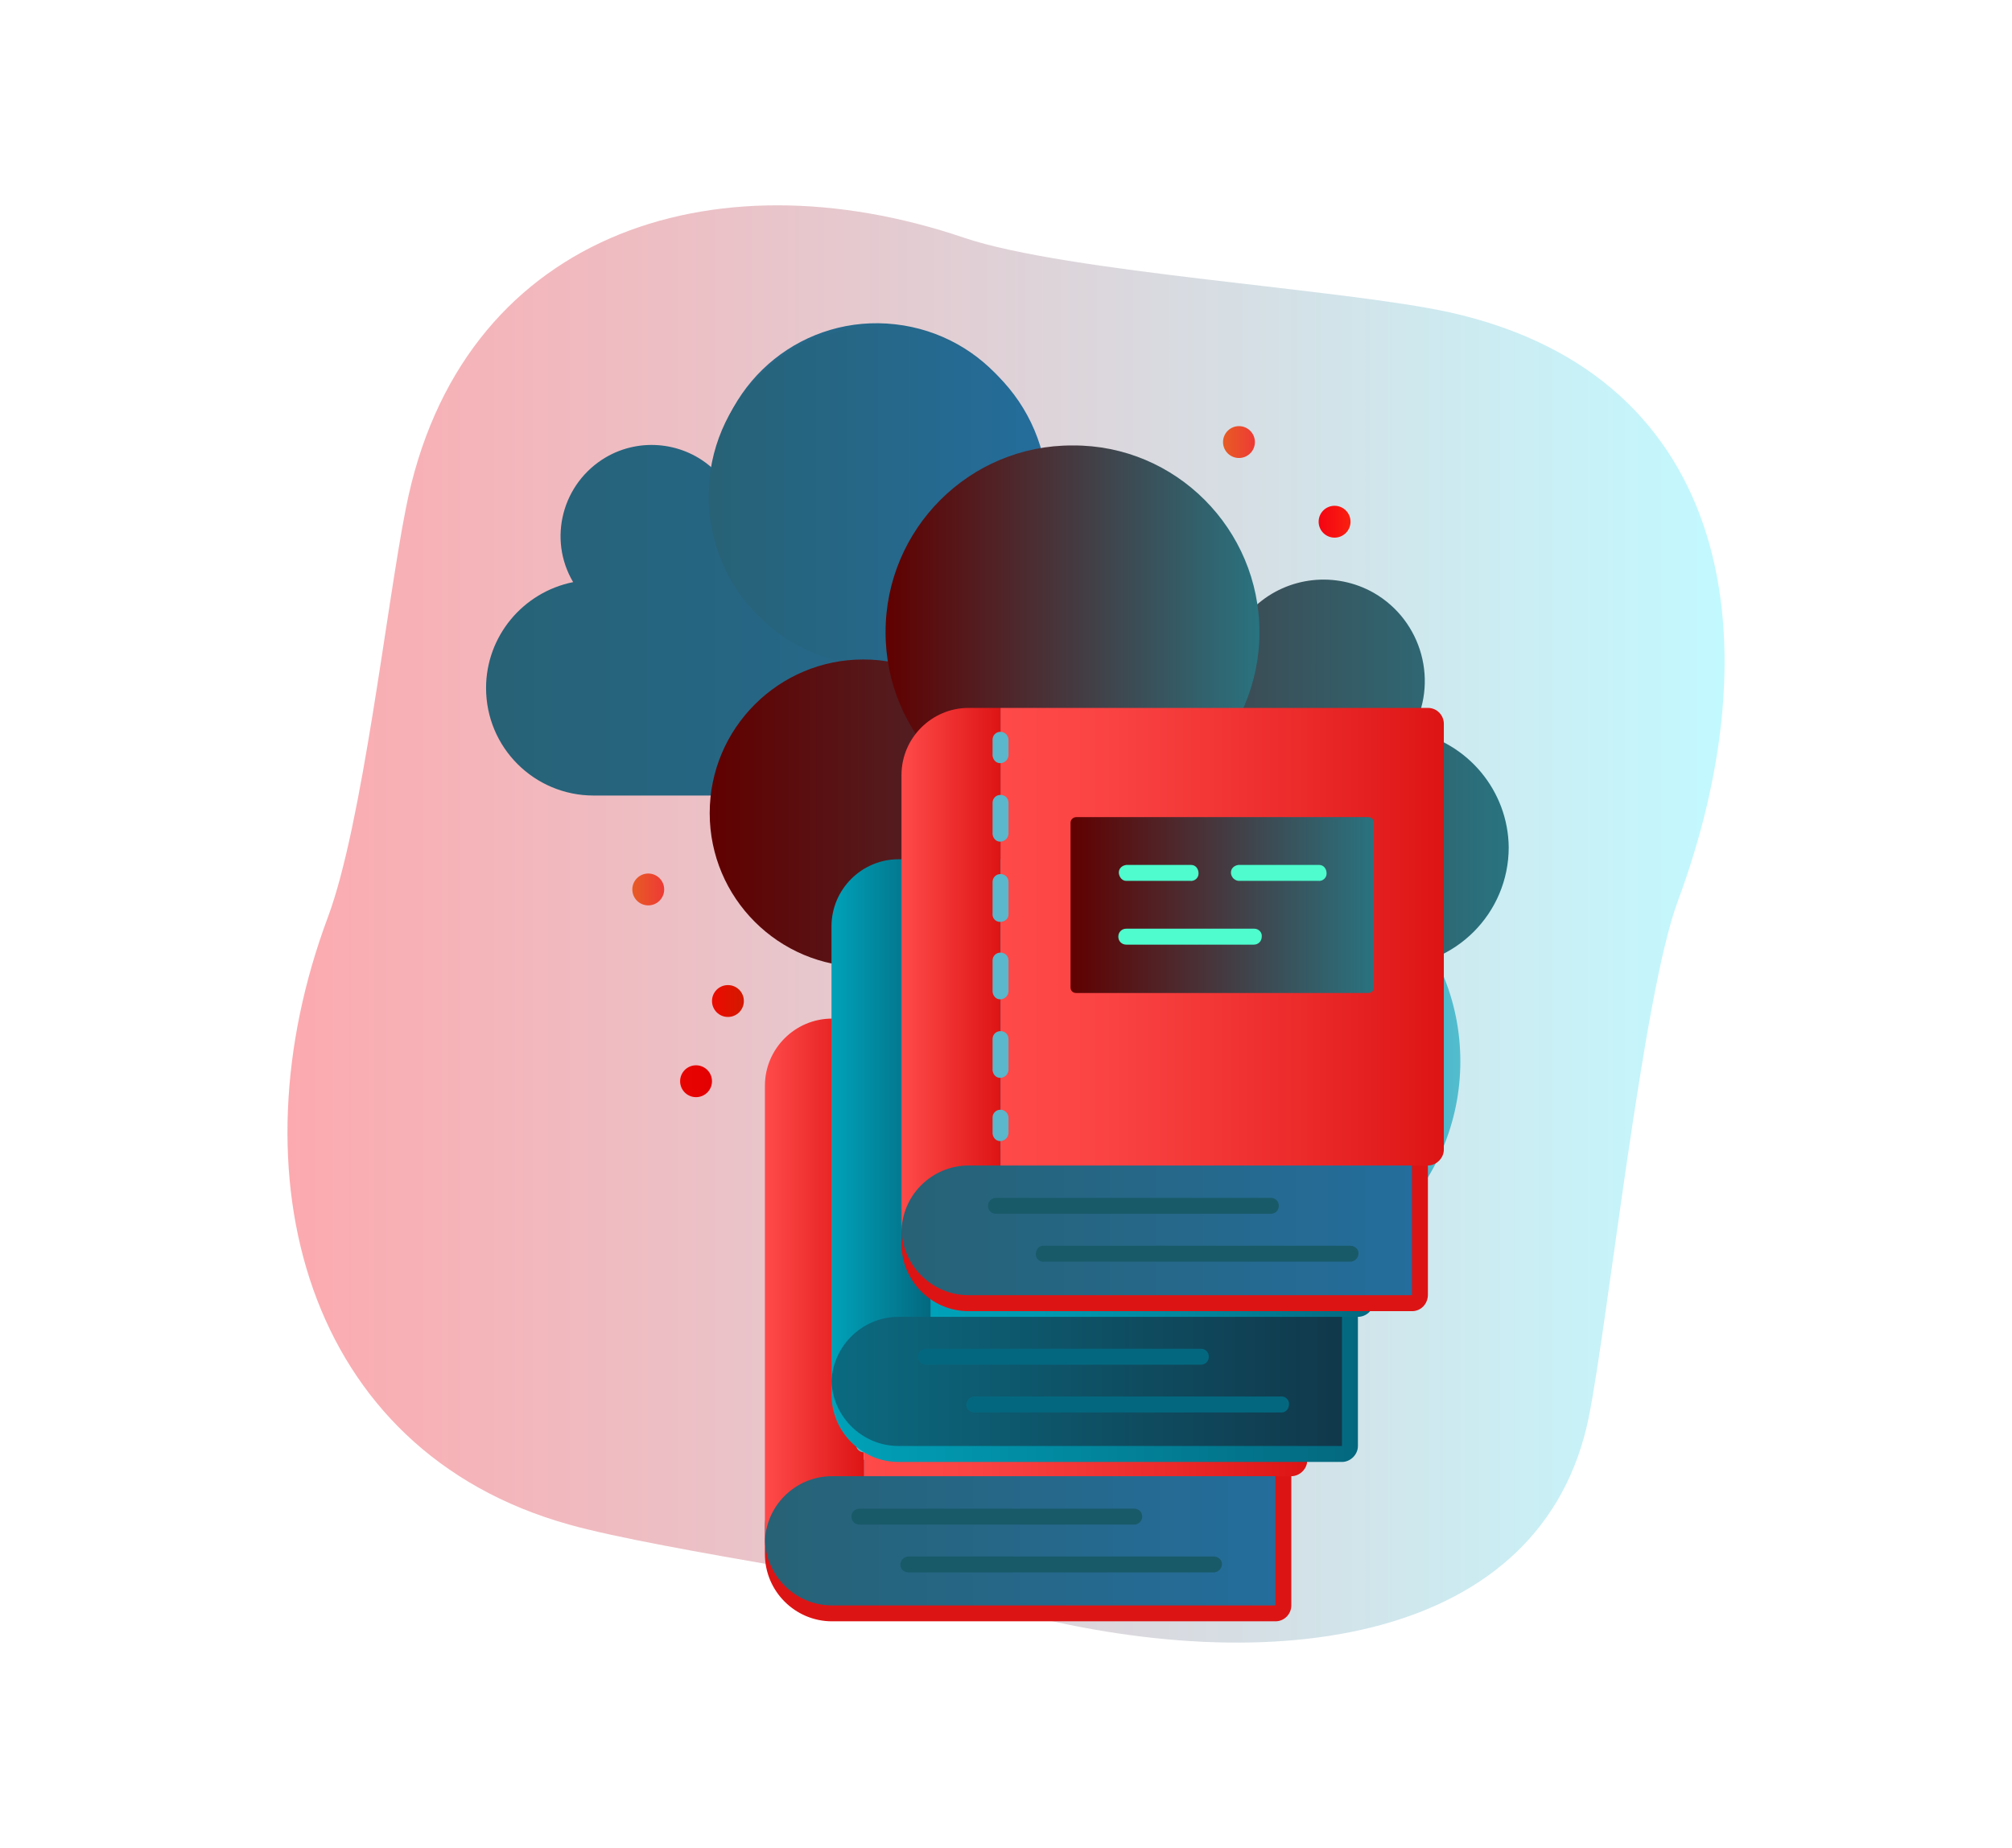 <svg width="98" height="90" viewBox="0 0 98 90" fill="none" xmlns="http://www.w3.org/2000/svg">
<path d="M70.603 15.21C65.447 14.074 51.948 13.27 46.959 11.579C34.624 7.394 22.372 11.441 19.766 24.773C18.824 29.513 17.66 40.157 15.969 44.676C11.312 57.149 14.805 70.648 27.722 74.252C32.268 75.527 44.436 77.19 49.01 78.41C62.01 81.902 75.177 80.017 77.394 68.985C78.337 64.245 80.028 48.418 81.719 43.9C86.348 31.426 84.546 18.315 70.603 15.21Z" fill="url(#paint0_linear_1699_28634)"/>
<path d="M60.236 62.584C66.253 62.584 71.13 57.707 71.13 51.691C71.13 45.674 66.253 40.797 60.236 40.797C54.22 40.797 49.343 45.674 49.343 51.691C49.343 57.707 54.22 62.584 60.236 62.584Z" fill="url(#paint1_linear_1699_28634)"/>
<path d="M27.916 28.351C26.669 26.244 27.389 23.528 29.496 22.28C31.187 21.282 33.349 21.532 34.762 22.862C35.261 18.455 39.197 15.295 43.605 15.794C48.012 16.293 51.172 20.229 50.673 24.636C50.645 24.886 50.618 25.135 50.562 25.385C51.006 25.274 51.477 25.246 51.948 25.246C55.69 25.163 58.767 28.129 58.823 31.871C58.906 35.613 55.94 38.69 52.198 38.745C52.115 38.745 52.004 38.745 51.92 38.745H28.914C26.031 38.745 23.675 36.417 23.675 33.507C23.675 31.012 25.449 28.85 27.916 28.351Z" fill="url(#paint2_linear_1699_28634)"/>
<path d="M42.773 32.423C47.336 32.423 51.034 28.725 51.034 24.163C51.034 19.601 47.336 15.902 42.773 15.902C38.211 15.902 34.513 19.601 34.513 24.163C34.513 28.725 38.211 32.423 42.773 32.423Z" fill="url(#paint3_linear_1699_28634)"/>
<path d="M68.746 35.61C70.104 33.254 69.273 30.233 66.916 28.875C65.059 27.821 62.731 28.071 61.151 29.512C60.513 24.634 56.051 21.196 51.172 21.834C46.737 22.416 43.438 26.186 43.438 30.649C43.438 31.203 43.494 31.757 43.605 32.284C43.106 32.173 42.579 32.118 42.053 32.118C37.922 32.118 34.568 35.472 34.568 39.602C34.568 43.732 37.922 47.086 42.053 47.086H67.665C70.88 47.086 73.486 44.48 73.486 41.265C73.458 38.521 71.49 36.137 68.746 35.61Z" fill="url(#paint4_linear_1699_28634)"/>
<path d="M61.345 30.787C61.345 35.804 57.27 39.907 52.226 39.879C47.181 39.851 43.134 35.804 43.134 30.787C43.134 25.77 47.209 21.668 52.253 21.695C57.27 21.668 61.345 25.77 61.345 30.787Z" fill="url(#paint5_linear_1699_28634)"/>
<path d="M31.575 44.095C32.004 44.095 32.351 43.748 32.351 43.319C32.351 42.891 32.004 42.543 31.575 42.543C31.146 42.543 30.799 42.891 30.799 43.319C30.799 43.748 31.146 44.095 31.575 44.095Z" fill="url(#paint6_linear_1699_28634)"/>
<path d="M35.456 49.529C35.885 49.529 36.232 49.181 36.232 48.753C36.232 48.324 35.885 47.977 35.456 47.977C35.027 47.977 34.68 48.324 34.68 48.753C34.68 49.181 35.027 49.529 35.456 49.529Z" fill="url(#paint7_linear_1699_28634)"/>
<path d="M68.137 53.435C68.565 53.435 68.913 53.088 68.913 52.659C68.913 52.23 68.565 51.883 68.137 51.883C67.708 51.883 67.36 52.23 67.36 52.659C67.36 53.088 67.708 53.435 68.137 53.435Z" fill="url(#paint8_linear_1699_28634)"/>
<path d="M65.004 26.185C65.433 26.185 65.781 25.838 65.781 25.409C65.781 24.98 65.433 24.633 65.004 24.633C64.576 24.633 64.228 24.98 64.228 25.409C64.228 25.838 64.576 26.185 65.004 26.185Z" fill="url(#paint9_linear_1699_28634)"/>
<path d="M60.347 22.306C60.776 22.306 61.124 21.959 61.124 21.53C61.124 21.101 60.776 20.754 60.347 20.754C59.919 20.754 59.571 21.101 59.571 21.53C59.571 21.959 59.919 22.306 60.347 22.306Z" fill="url(#paint10_linear_1699_28634)"/>
<path d="M33.903 53.435C34.332 53.435 34.679 53.088 34.679 52.659C34.679 52.23 34.332 51.883 33.903 51.883C33.474 51.883 33.127 52.23 33.127 52.659C33.127 53.088 33.474 53.435 33.903 53.435Z" fill="url(#paint11_linear_1699_28634)"/>
<path d="M62.121 78.963H40.528C38.726 78.963 37.257 77.494 37.257 75.692V75.138C37.257 73.336 38.726 71.867 40.528 71.867H62.897V78.187C62.897 78.603 62.565 78.963 62.121 78.963Z" fill="url(#paint12_linear_1699_28634)"/>
<path d="M62.121 78.19H40.528C38.726 78.19 37.257 76.721 37.257 74.919V74.365C37.257 72.563 38.726 71.094 40.528 71.094H62.121V78.19Z" fill="url(#paint13_linear_1699_28634)"/>
<path d="M55.247 74.253H41.859C41.637 74.253 41.471 74.086 41.471 73.865C41.471 73.643 41.637 73.477 41.859 73.477H55.247C55.469 73.477 55.635 73.643 55.635 73.865C55.635 74.059 55.469 74.253 55.247 74.253Z" fill="#195A69"/>
<path d="M59.156 76.581H44.215C43.993 76.553 43.827 76.387 43.855 76.165C43.882 75.971 44.021 75.832 44.215 75.805H59.156C59.377 75.832 59.544 75.999 59.516 76.221C59.488 76.415 59.349 76.553 59.156 76.581Z" fill="#195A69"/>
<path d="M40.528 49.609C38.726 49.609 37.257 51.078 37.257 52.88V75.166C37.257 73.365 38.726 71.895 40.528 71.895H42.08V49.609H40.528Z" fill="url(#paint14_linear_1699_28634)"/>
<path d="M62.898 49.609H42.081V71.895H62.898C63.313 71.895 63.674 71.535 63.674 71.119V50.386C63.674 49.97 63.313 49.609 62.898 49.609Z" fill="url(#paint15_linear_1699_28634)"/>
<path d="M45.767 54.934H59.987C60.153 54.934 60.264 55.044 60.264 55.211V63.222C60.264 63.388 60.153 63.499 59.987 63.499H45.767C45.601 63.499 45.49 63.388 45.49 63.222V55.211C45.49 55.044 45.601 54.934 45.767 54.934Z" fill="url(#paint16_linear_1699_28634)"/>
<path d="M57.548 57.258H53.667C53.445 57.285 53.279 57.452 53.307 57.674C53.334 57.868 53.473 58.006 53.667 58.034H57.548C57.77 58.062 57.964 57.895 57.964 57.674C57.964 57.452 57.825 57.258 57.604 57.258C57.576 57.258 57.576 57.258 57.548 57.258Z" fill="#4EFCCE"/>
<path d="M48.206 58.034H51.311C51.533 58.062 51.727 57.895 51.727 57.674C51.727 57.452 51.588 57.258 51.367 57.258C51.339 57.258 51.311 57.258 51.311 57.258H48.206C47.984 57.285 47.818 57.452 47.846 57.674C47.873 57.868 48.012 58.006 48.206 58.034Z" fill="#4EFCCE"/>
<path d="M54.444 60.363H48.234C48.012 60.363 47.846 60.53 47.846 60.751C47.846 60.973 48.012 61.139 48.234 61.139H54.444C54.665 61.139 54.832 60.973 54.832 60.751C54.832 60.53 54.638 60.363 54.444 60.363Z" fill="#4EFCCE"/>
<path d="M42.081 69.18C41.859 69.18 41.692 69.346 41.692 69.568V70.344C41.692 70.566 41.859 70.732 42.081 70.732C42.302 70.732 42.469 70.566 42.469 70.344V69.568C42.469 69.346 42.302 69.18 42.081 69.18Z" fill="#5BB7CB"/>
<path d="M42.081 61.527C41.859 61.527 41.692 61.694 41.692 61.916V63.44C41.692 63.662 41.859 63.828 42.081 63.828C42.302 63.828 42.469 63.662 42.469 63.44V61.916C42.469 61.694 42.302 61.527 42.081 61.527Z" fill="#5BB7CB"/>
<path d="M42.081 65.356C41.859 65.356 41.692 65.522 41.692 65.744V67.268C41.692 67.49 41.859 67.656 42.081 67.656C42.302 67.656 42.469 67.49 42.469 67.268V65.744C42.469 65.522 42.302 65.356 42.081 65.356Z" fill="#5BB7CB"/>
<path d="M42.081 53.852C41.859 53.852 41.692 54.018 41.692 54.24V55.764C41.692 55.986 41.859 56.153 42.081 56.153C42.302 56.153 42.469 55.986 42.469 55.764V54.24C42.469 54.018 42.302 53.852 42.081 53.852Z" fill="#5BB7CB"/>
<path d="M42.081 57.676C41.859 57.676 41.692 57.842 41.692 58.064V59.616C41.692 59.838 41.859 60.004 42.081 60.004C42.302 60.004 42.469 59.838 42.469 59.616V58.092C42.496 57.87 42.33 57.676 42.081 57.676Z" fill="#5BB7CB"/>
<path d="M42.081 50.773C41.859 50.773 41.692 50.94 41.692 51.161V51.938C41.692 52.16 41.859 52.326 42.081 52.326C42.302 52.326 42.469 52.16 42.469 51.938V51.161C42.469 50.94 42.302 50.773 42.081 50.773Z" fill="#5BB7CB"/>
<path d="M65.365 71.201H43.771C41.97 71.201 40.501 69.732 40.501 67.931V67.376C40.501 65.575 41.97 64.106 43.771 64.106H66.141V70.425C66.141 70.841 65.78 71.201 65.365 71.201Z" fill="url(#paint17_linear_1699_28634)"/>
<path d="M65.364 70.424H43.771C41.969 70.424 40.5 68.955 40.5 67.153V66.599C40.5 64.797 41.969 63.328 43.771 63.328H65.364V70.424Z" fill="url(#paint18_linear_1699_28634)"/>
<path d="M58.49 66.464H45.102C44.88 66.464 44.714 66.297 44.714 66.076C44.714 65.854 44.88 65.688 45.102 65.688H58.49C58.712 65.688 58.878 65.854 58.878 66.076C58.878 66.297 58.712 66.464 58.49 66.464Z" fill="#03687F"/>
<path d="M62.37 68.791H47.43C47.208 68.763 47.042 68.597 47.069 68.375C47.097 68.181 47.236 68.043 47.43 68.015H62.37C62.592 67.987 62.786 68.153 62.786 68.375C62.786 68.597 62.648 68.791 62.426 68.791C62.426 68.791 62.398 68.791 62.37 68.791Z" fill="#03687F"/>
<path d="M43.771 41.848C41.969 41.848 40.5 43.317 40.5 45.118V67.405C40.5 65.603 41.969 64.134 43.771 64.134H45.323V41.848H43.771Z" fill="url(#paint19_linear_1699_28634)"/>
<path d="M66.14 41.848H45.323V64.134H66.14C66.556 64.134 66.916 63.801 66.916 63.358V42.624C66.916 42.18 66.556 41.848 66.14 41.848Z" fill="url(#paint20_linear_1699_28634)"/>
<path d="M49.01 47.145H63.23C63.396 47.145 63.507 47.255 63.507 47.422V55.432C63.507 55.599 63.396 55.71 63.23 55.71H49.01C48.844 55.71 48.733 55.599 48.733 55.432V47.422C48.733 47.283 48.844 47.145 49.01 47.145Z" fill="url(#paint21_linear_1699_28634)"/>
<path d="M60.791 49.472H56.91C56.688 49.444 56.494 49.61 56.494 49.832C56.494 50.054 56.633 50.248 56.855 50.248C56.882 50.248 56.91 50.248 56.91 50.248H60.791C61.013 50.22 61.179 50.054 61.151 49.832C61.124 49.638 60.985 49.499 60.791 49.472Z" fill="#E63027"/>
<path d="M51.449 50.276H54.554C54.776 50.248 54.942 50.082 54.915 49.86C54.887 49.666 54.748 49.528 54.554 49.5H51.449C51.228 49.528 51.061 49.694 51.089 49.916C51.117 50.11 51.255 50.248 51.449 50.276Z" fill="#E63027"/>
<path d="M57.687 52.602H51.477C51.255 52.602 51.089 52.768 51.089 52.99C51.089 53.212 51.255 53.378 51.477 53.378H57.687C57.908 53.378 58.075 53.212 58.075 52.99C58.075 52.768 57.881 52.602 57.687 52.602Z" fill="#E63027"/>
<path d="M45.324 61.418C45.102 61.418 44.935 61.584 44.935 61.806V62.582C44.963 62.804 45.13 62.97 45.351 62.943C45.545 62.915 45.684 62.776 45.712 62.582V61.806C45.712 61.584 45.545 61.418 45.324 61.418Z" fill="#5BB7CB"/>
<path d="M45.324 53.738C45.102 53.738 44.935 53.905 44.935 54.126V55.651C44.963 55.873 45.13 56.039 45.351 56.011C45.545 55.984 45.684 55.845 45.712 55.651V54.126C45.712 53.905 45.545 53.738 45.324 53.738Z" fill="#5BB7CB"/>
<path d="M45.324 57.566C45.102 57.566 44.935 57.733 44.935 57.955V59.479C44.963 59.701 45.13 59.867 45.351 59.84C45.545 59.812 45.684 59.673 45.712 59.479V57.955C45.712 57.761 45.545 57.566 45.324 57.566Z" fill="#5BB7CB"/>
<path d="M45.324 46.09C45.102 46.09 44.935 46.256 44.935 46.478V48.003C44.963 48.224 45.13 48.391 45.351 48.363C45.545 48.335 45.684 48.197 45.712 48.003V46.478C45.712 46.256 45.545 46.09 45.324 46.09Z" fill="#5BB7CB"/>
<path d="M45.324 49.914C45.102 49.914 44.936 50.08 44.936 50.302V51.827C44.908 52.049 45.074 52.243 45.296 52.243C45.518 52.243 45.712 52.104 45.712 51.882C45.712 51.855 45.712 51.827 45.712 51.827V50.302C45.712 50.08 45.545 49.914 45.324 49.914Z" fill="#5BB7CB"/>
<path d="M45.324 43.012C45.102 43.012 44.935 43.178 44.935 43.4V44.176C44.963 44.398 45.13 44.564 45.351 44.536C45.545 44.509 45.684 44.37 45.712 44.176V43.4C45.712 43.178 45.545 43.012 45.324 43.012Z" fill="#5BB7CB"/>
<path d="M68.774 63.858H47.181C45.379 63.858 43.91 62.389 43.91 60.587V60.033C43.91 58.231 45.379 56.762 47.181 56.762H69.55V63.054C69.55 63.497 69.218 63.858 68.774 63.858Z" fill="url(#paint22_linear_1699_28634)"/>
<path d="M68.774 63.08H47.181C45.379 63.08 43.91 61.611 43.91 59.809V59.255C43.91 57.453 45.379 56.012 47.181 56.012H68.774V63.08Z" fill="url(#paint23_linear_1699_28634)"/>
<path d="M61.899 59.116H48.511C48.289 59.116 48.123 58.95 48.123 58.728C48.123 58.506 48.289 58.34 48.511 58.34H61.899C62.121 58.34 62.288 58.506 62.288 58.728C62.288 58.95 62.121 59.116 61.899 59.116Z" fill="#195A69"/>
<path d="M65.808 61.448H50.867C50.645 61.476 50.451 61.309 50.451 61.088C50.451 60.866 50.59 60.672 50.812 60.672C50.839 60.672 50.867 60.672 50.867 60.672H65.808C66.029 60.7 66.196 60.866 66.168 61.088C66.14 61.282 66.002 61.42 65.808 61.448Z" fill="#195A69"/>
<path d="M47.181 34.477C45.379 34.477 43.91 35.946 43.91 37.747V60.033C43.91 58.232 45.379 56.763 47.181 56.763H48.733V34.477H47.181Z" fill="url(#paint24_linear_1699_28634)"/>
<path d="M69.55 34.477H48.733V56.763H69.55C69.966 56.763 70.326 56.402 70.326 55.986V35.253C70.326 34.837 69.993 34.477 69.55 34.477Z" fill="url(#paint25_linear_1699_28634)"/>
<path d="M52.42 39.797H66.64C66.806 39.797 66.917 39.908 66.917 40.074V48.085C66.917 48.251 66.806 48.362 66.64 48.362H52.42C52.254 48.362 52.143 48.251 52.143 48.085V40.074C52.143 39.908 52.281 39.797 52.42 39.797Z" fill="url(#paint26_linear_1699_28634)"/>
<path d="M64.201 42.125H60.319C60.098 42.153 59.931 42.319 59.959 42.541C59.987 42.735 60.125 42.873 60.319 42.901H64.201C64.422 42.929 64.616 42.763 64.616 42.541C64.616 42.319 64.478 42.125 64.256 42.125C64.256 42.125 64.228 42.125 64.201 42.125Z" fill="#4EFCCE"/>
<path d="M54.858 42.901H57.963C58.185 42.929 58.379 42.763 58.379 42.541C58.379 42.319 58.241 42.125 58.019 42.125C57.991 42.125 57.963 42.125 57.963 42.125H54.858C54.637 42.153 54.47 42.319 54.498 42.541C54.526 42.735 54.664 42.901 54.858 42.901Z" fill="#4EFCCE"/>
<path d="M61.096 45.23H54.859C54.637 45.23 54.471 45.397 54.471 45.619C54.471 45.84 54.637 46.007 54.859 46.007H61.069C61.29 46.007 61.457 45.84 61.457 45.619C61.484 45.425 61.318 45.23 61.096 45.23Z" fill="#4EFCCE"/>
<path d="M48.733 54.047C48.511 54.047 48.345 54.213 48.345 54.435V55.211C48.372 55.433 48.539 55.599 48.761 55.572C48.955 55.544 49.093 55.405 49.121 55.211V54.435C49.121 54.241 48.955 54.047 48.733 54.047Z" fill="#5BB7CB"/>
<path d="M48.733 46.395C48.511 46.395 48.345 46.561 48.345 46.783V48.307C48.372 48.529 48.539 48.696 48.761 48.668C48.955 48.64 49.093 48.501 49.121 48.307V46.783C49.121 46.561 48.955 46.395 48.733 46.395Z" fill="#5BB7CB"/>
<path d="M48.733 50.219C48.511 50.219 48.345 50.385 48.345 50.607V52.132C48.372 52.353 48.539 52.52 48.761 52.492C48.955 52.464 49.093 52.326 49.121 52.132V50.607C49.121 50.385 48.955 50.219 48.733 50.219Z" fill="#5BB7CB"/>
<path d="M48.733 38.715C48.511 38.715 48.345 38.881 48.345 39.103V40.628C48.372 40.849 48.539 41.016 48.761 40.988C48.955 40.96 49.093 40.822 49.121 40.628V39.103C49.121 38.881 48.955 38.715 48.733 38.715Z" fill="#5BB7CB"/>
<path d="M48.733 42.57C48.511 42.57 48.345 42.737 48.345 42.958V44.483C48.317 44.705 48.483 44.899 48.705 44.899C48.927 44.899 49.121 44.76 49.121 44.539C49.121 44.511 49.121 44.483 49.121 44.483V42.958C49.121 42.737 48.955 42.57 48.733 42.57Z" fill="#5BB7CB"/>
<path d="M48.733 35.641C48.511 35.641 48.345 35.807 48.345 36.029V36.805C48.372 37.027 48.539 37.193 48.761 37.165C48.955 37.138 49.093 36.999 49.121 36.805V36.029C49.121 35.835 48.955 35.641 48.733 35.641Z" fill="#5BB7CB"/>
<defs>
<linearGradient id="paint0_linear_1699_28634" x1="14.001" y1="44.997" x2="84.001" y2="44.997" gradientUnits="userSpaceOnUse">
<stop stop-color="#FCAAAF"/>
<stop offset="1" stop-color="#C2F9FF"/>
</linearGradient>
<linearGradient id="paint1_linear_1699_28634" x1="49.346" y1="51.694" x2="71.127" y2="51.694" gradientUnits="userSpaceOnUse">
<stop stop-color="#358CB0"/>
<stop offset="0.31" stop-color="#378FB2"/>
<stop offset="0.58" stop-color="#3D9AB9"/>
<stop offset="0.82" stop-color="#48ACC3"/>
<stop offset="1" stop-color="#52BDCE"/>
</linearGradient>
<linearGradient id="paint2_linear_1699_28634" x1="23.675" y1="27.257" x2="58.728" y2="27.257" gradientUnits="userSpaceOnUse">
<stop stop-color="#276276"/>
<stop offset="1" stop-color="#246D9C"/>
</linearGradient>
<linearGradient id="paint3_linear_1699_28634" x1="34.499" y1="24.174" x2="51.031" y2="24.174" gradientUnits="userSpaceOnUse">
<stop stop-color="#276276"/>
<stop offset="1" stop-color="#246D9C"/>
</linearGradient>
<linearGradient id="paint4_linear_1699_28634" x1="34.528" y1="34.454" x2="73.456" y2="34.454" gradientUnits="userSpaceOnUse">
<stop stop-color="#610000"/>
<stop offset="1" stop-color="#297380"/>
</linearGradient>
<linearGradient id="paint5_linear_1699_28634" x1="43.137" y1="30.782" x2="61.354" y2="30.782" gradientUnits="userSpaceOnUse">
<stop stop-color="#610000"/>
<stop offset="1" stop-color="#297380"/>
</linearGradient>
<linearGradient id="paint6_linear_1699_28634" x1="30.785" y1="43.314" x2="32.34" y2="43.314" gradientUnits="userSpaceOnUse">
<stop stop-color="#E75C24"/>
<stop offset="1" stop-color="#EE3A35"/>
</linearGradient>
<linearGradient id="paint7_linear_1699_28634" x1="34.677" y1="48.759" x2="36.232" y2="48.759" gradientUnits="userSpaceOnUse">
<stop stop-color="#EC0A00"/>
<stop offset="1" stop-color="#D31900"/>
</linearGradient>
<linearGradient id="paint8_linear_1699_28634" x1="67.349" y1="52.648" x2="68.905" y2="52.648" gradientUnits="userSpaceOnUse">
<stop stop-color="#EC0A00"/>
<stop offset="1" stop-color="#D31900"/>
</linearGradient>
<linearGradient id="paint9_linear_1699_28634" x1="64.236" y1="25.418" x2="65.792" y2="25.418" gradientUnits="userSpaceOnUse">
<stop stop-color="#F50412"/>
<stop offset="1" stop-color="#F92110"/>
</linearGradient>
<linearGradient id="paint10_linear_1699_28634" x1="59.569" y1="21.531" x2="61.124" y2="21.531" gradientUnits="userSpaceOnUse">
<stop stop-color="#E75C24"/>
<stop offset="1" stop-color="#EE3A35"/>
</linearGradient>
<linearGradient id="paint11_linear_1699_28634" x1="33.119" y1="52.648" x2="34.674" y2="52.648" gradientUnits="userSpaceOnUse">
<stop stop-color="#E80400"/>
<stop offset="1" stop-color="#E30002"/>
</linearGradient>
<linearGradient id="paint12_linear_1699_28634" x1="37.266" y1="75.435" x2="62.895" y2="75.435" gradientUnits="userSpaceOnUse">
<stop stop-color="#DD1414"/>
<stop offset="1" stop-color="#DD1414"/>
</linearGradient>
<linearGradient id="paint13_linear_1699_28634" x1="37.266" y1="74.648" x2="62.116" y2="74.648" gradientUnits="userSpaceOnUse">
<stop stop-color="#276276"/>
<stop offset="1" stop-color="#246D9C"/>
</linearGradient>
<linearGradient id="paint14_linear_1699_28634" x1="37.266" y1="62.387" x2="42.086" y2="62.387" gradientUnits="userSpaceOnUse">
<stop stop-color="#FF4A4A"/>
<stop offset="1" stop-color="#DD1414"/>
</linearGradient>
<linearGradient id="paint15_linear_1699_28634" x1="42.086" y1="60.756" x2="63.671" y2="60.756" gradientUnits="userSpaceOnUse">
<stop stop-color="#FF4A4A"/>
<stop offset="0.26" stop-color="#FA4242"/>
<stop offset="0.67" stop-color="#EC2B2B"/>
<stop offset="1" stop-color="#DD1414"/>
</linearGradient>
<linearGradient id="paint16_linear_1699_28634" x1="45.49" y1="59.201" x2="60.27" y2="59.201" gradientUnits="userSpaceOnUse">
<stop stop-color="#610000"/>
<stop offset="1" stop-color="#297380"/>
</linearGradient>
<linearGradient id="paint17_linear_1699_28634" x1="40.506" y1="67.658" x2="66.132" y2="67.658" gradientUnits="userSpaceOnUse">
<stop stop-color="#00A2B9"/>
<stop offset="1" stop-color="#03687F"/>
</linearGradient>
<linearGradient id="paint18_linear_1699_28634" x1="40.506" y1="66.884" x2="65.356" y2="66.884" gradientUnits="userSpaceOnUse">
<stop stop-color="#0B6A80"/>
<stop offset="1" stop-color="#11384B"/>
</linearGradient>
<linearGradient id="paint19_linear_1699_28634" x1="40.506" y1="54.614" x2="45.323" y2="54.614" gradientUnits="userSpaceOnUse">
<stop stop-color="#00A2B9"/>
<stop offset="1" stop-color="#03687F"/>
</linearGradient>
<linearGradient id="paint20_linear_1699_28634" x1="45.323" y1="52.983" x2="66.911" y2="52.983" gradientUnits="userSpaceOnUse">
<stop stop-color="#00A2B9"/>
<stop offset="0.25" stop-color="#009AB1"/>
<stop offset="0.64" stop-color="#02839A"/>
<stop offset="1" stop-color="#03687F"/>
</linearGradient>
<linearGradient id="paint21_linear_1699_28634" x1="48.727" y1="51.429" x2="63.507" y2="51.429" gradientUnits="userSpaceOnUse">
<stop stop-color="#096177"/>
<stop offset="1" stop-color="#610000"/>
</linearGradient>
<linearGradient id="paint22_linear_1699_28634" x1="43.921" y1="60.31" x2="69.55" y2="60.31" gradientUnits="userSpaceOnUse">
<stop stop-color="#DD1414"/>
<stop offset="1" stop-color="#DD1414"/>
</linearGradient>
<linearGradient id="paint23_linear_1699_28634" x1="43.921" y1="59.542" x2="68.771" y2="59.542" gradientUnits="userSpaceOnUse">
<stop stop-color="#276276"/>
<stop offset="1" stop-color="#246D9C"/>
</linearGradient>
<linearGradient id="paint24_linear_1699_28634" x1="43.921" y1="47.263" x2="48.742" y2="47.263" gradientUnits="userSpaceOnUse">
<stop stop-color="#FF4A4A"/>
<stop offset="1" stop-color="#DD1414"/>
</linearGradient>
<linearGradient id="paint25_linear_1699_28634" x1="48.741" y1="45.631" x2="70.326" y2="45.631" gradientUnits="userSpaceOnUse">
<stop stop-color="#FF4A4A"/>
<stop offset="0.26" stop-color="#FA4242"/>
<stop offset="0.67" stop-color="#EC2B2B"/>
<stop offset="1" stop-color="#DD1414"/>
</linearGradient>
<linearGradient id="paint26_linear_1699_28634" x1="52.145" y1="44.073" x2="66.925" y2="44.073" gradientUnits="userSpaceOnUse">
<stop stop-color="#610000"/>
<stop offset="1" stop-color="#297380"/>
</linearGradient>
</defs>
</svg>
